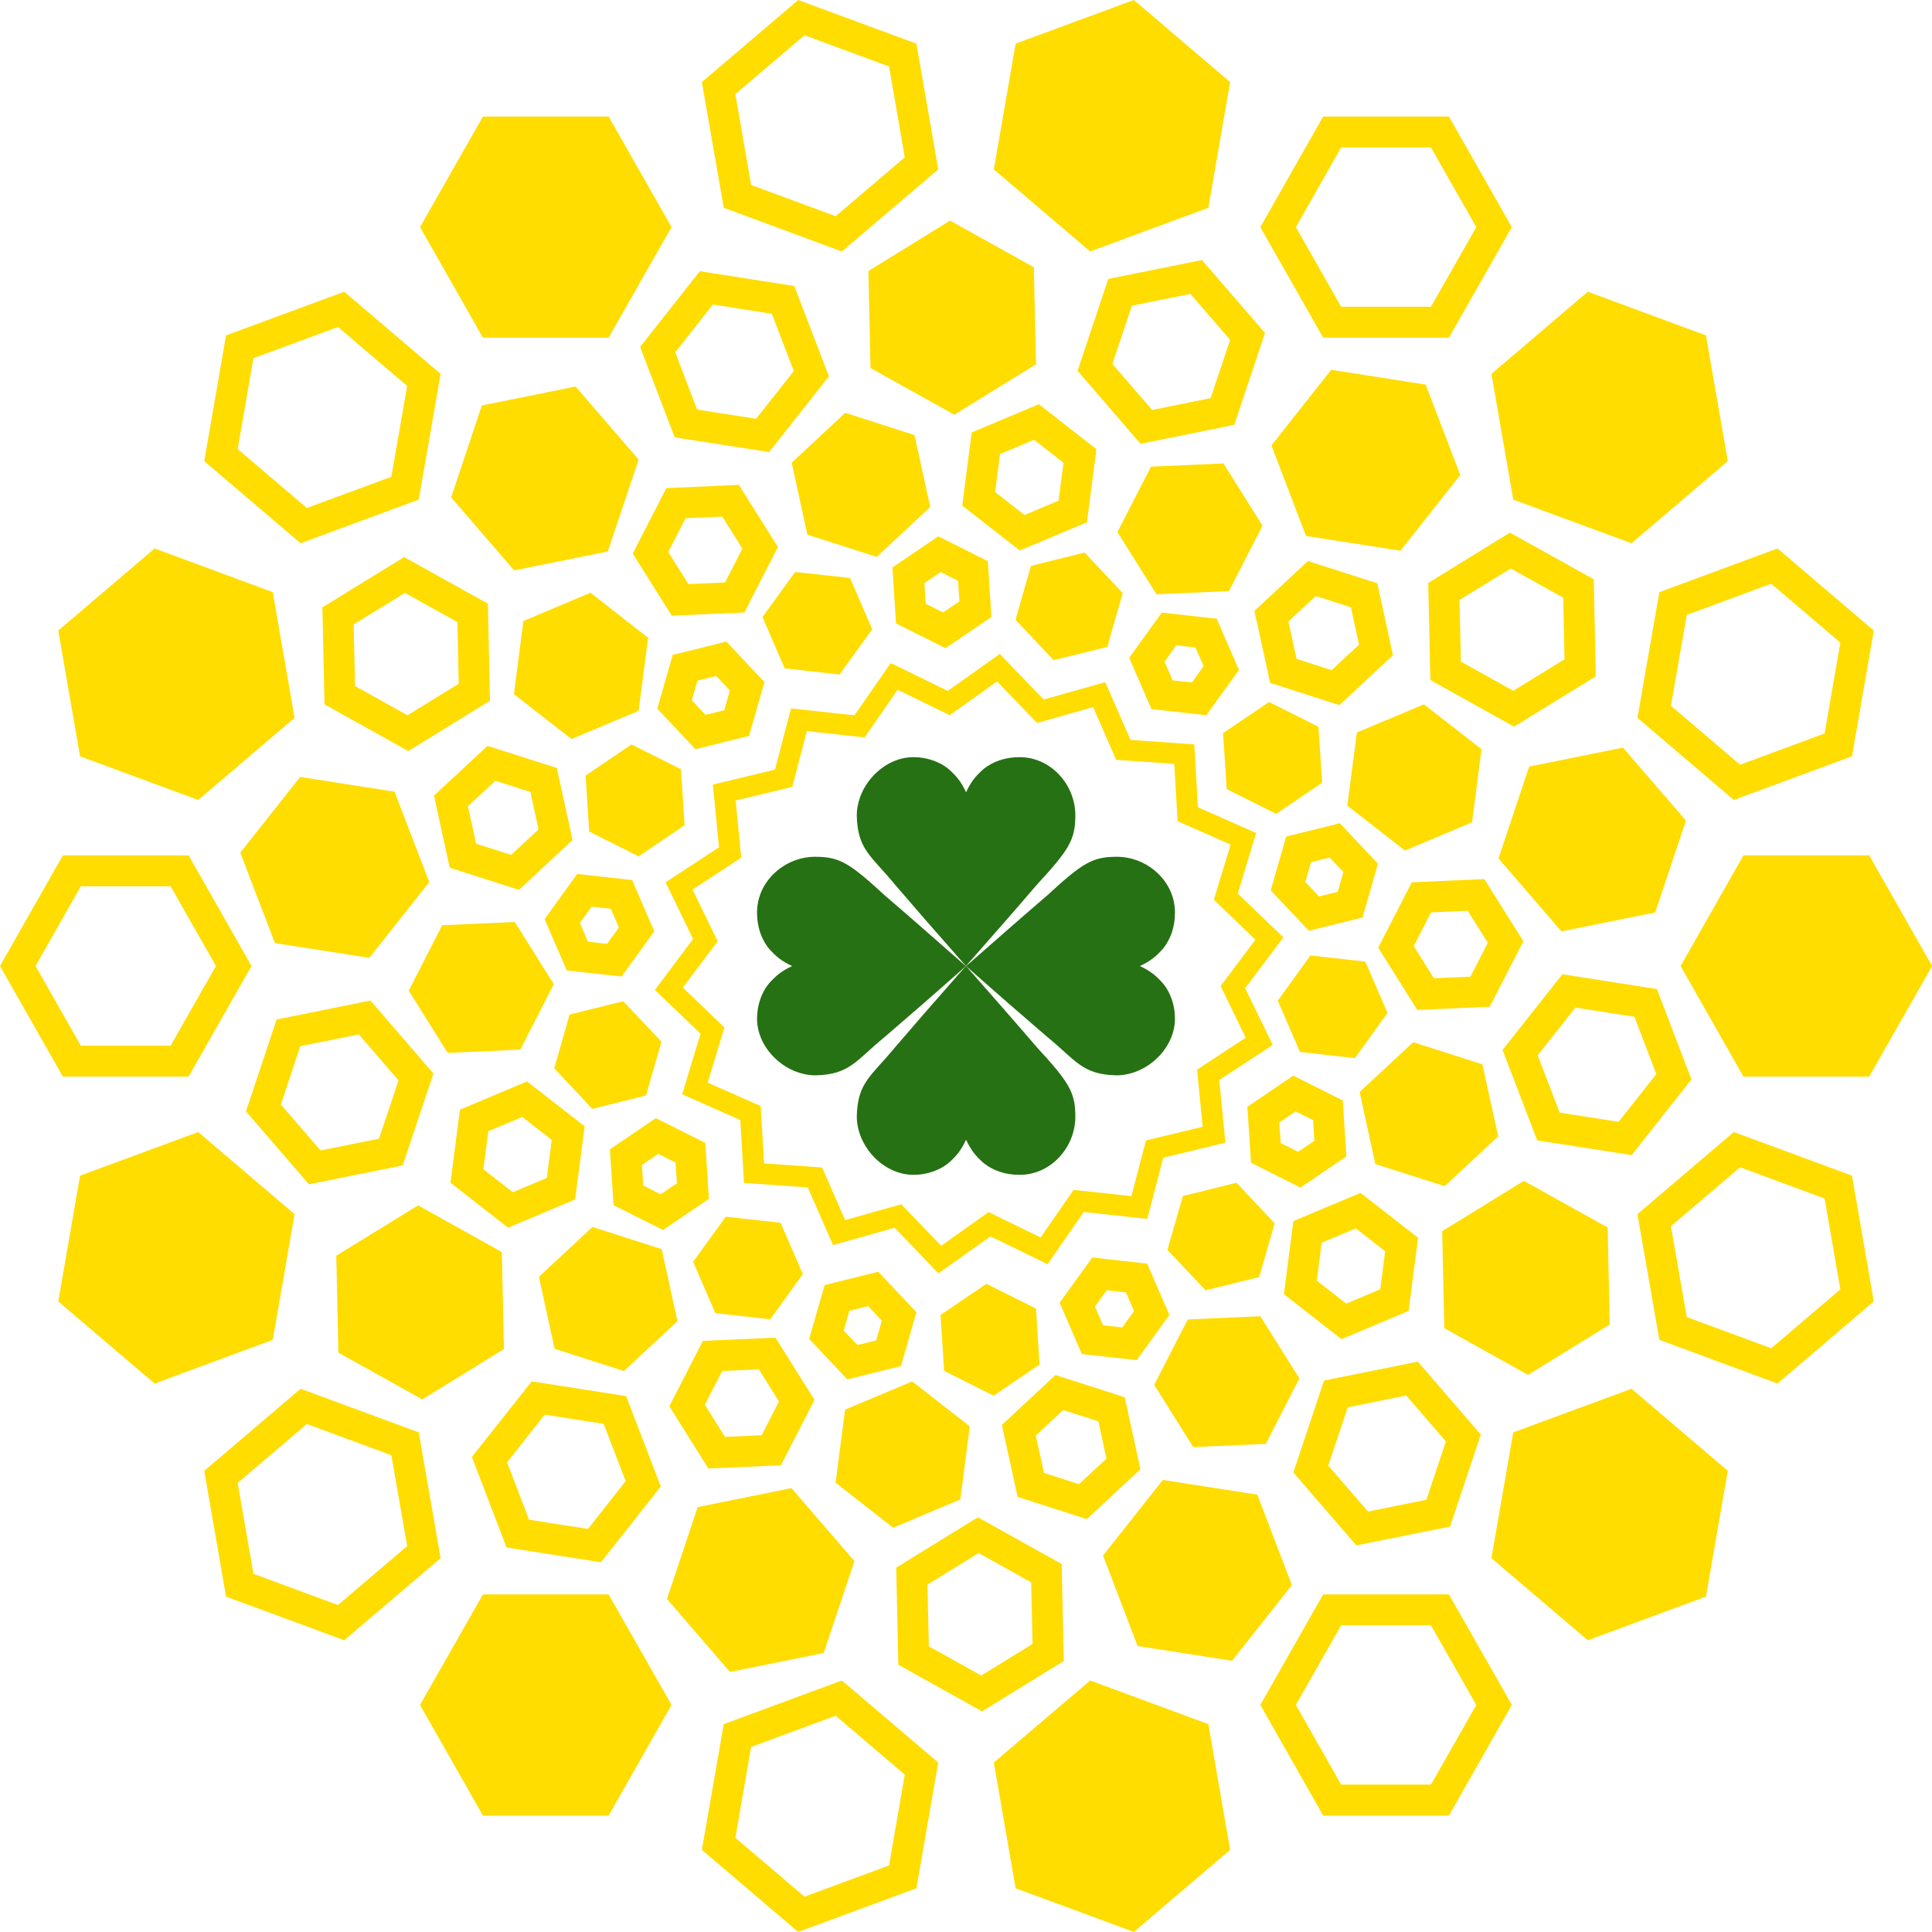 <?xml version="1.0" encoding="UTF-8"?> <svg xmlns="http://www.w3.org/2000/svg" width="32" height="32" viewBox="0 0 32 32" fill="none"> <g clip-path="url(#clip0_3597_42158)"> <path fill-rule="evenodd" clip-rule="evenodd" d="M15.698 11.444L14.753 10.982L14.153 11.848L13.102 11.733L12.837 12.747L11.807 12.995L11.909 14.034L11.024 14.614L11.48 15.553L10.847 16.396L11.603 17.122L11.299 18.125L12.262 18.551L12.323 19.593L13.379 19.667L13.798 20.623L14.818 20.336L15.544 21.091L16.406 20.478L17.352 20.94L17.951 20.074L19.003 20.189L19.267 19.175L20.297 18.927L20.195 17.888L21.081 17.308L20.624 16.368L21.257 15.526L20.501 14.8L20.806 13.797L19.842 13.371L19.781 12.329L18.725 12.255L18.307 11.299L17.286 11.586L16.56 10.831L15.698 11.444ZM16.515 11.287L15.73 11.846L14.868 11.425L14.322 12.214L13.364 12.11L13.123 13.033L12.185 13.259L12.277 14.206L11.471 14.734L11.887 15.59L11.311 16.357L11.999 17.019L11.722 17.932L12.6 18.32L12.655 19.27L13.617 19.337L13.998 20.208L14.928 19.947L15.589 20.634L16.374 20.076L17.236 20.497L17.782 19.708L18.74 19.812L18.981 18.889L19.92 18.663L19.827 17.716L20.633 17.188L20.217 16.332L20.794 15.565L20.105 14.903L20.383 13.989L19.505 13.602L19.449 12.652L18.487 12.585L18.106 11.713L17.177 11.975L16.515 11.287Z" fill="#FFDD00"></path> <path d="M16.001 16C15.994 15.993 15.944 15.937 15.938 15.931C15.516 15.454 15.187 15.075 14.828 14.657C14.435 14.177 14.205 14.079 14.191 13.512C14.191 13.011 14.632 12.541 15.131 12.541C15.352 12.541 15.561 12.616 15.705 12.732C15.847 12.856 15.921 12.952 16.001 13.122C16.081 12.952 16.155 12.856 16.297 12.732C16.451 12.613 16.645 12.541 16.889 12.541C17.411 12.541 17.811 13.003 17.811 13.502C17.811 13.902 17.717 14.065 17.171 14.657C16.805 15.085 16.478 15.454 16.06 15.931C16.055 15.937 16.008 15.993 16.001 16Z" fill="#267113"></path> <path d="M16.001 15.999C15.994 16.006 15.944 16.063 15.938 16.069C15.516 16.546 15.187 16.925 14.828 17.343C14.435 17.823 14.205 17.921 14.191 18.488C14.191 18.989 14.632 19.459 15.131 19.459C15.352 19.459 15.561 19.384 15.705 19.268C15.847 19.144 15.921 19.048 16.001 18.878C16.081 19.048 16.155 19.144 16.297 19.268C16.451 19.387 16.645 19.459 16.889 19.459C17.411 19.459 17.811 18.997 17.811 18.498C17.811 18.098 17.717 17.935 17.171 17.343C16.805 16.915 16.478 16.546 16.06 16.069C16.055 16.063 16.008 16.006 16.001 15.999Z" fill="#267113"></path> <path d="M16.002 16.001C16.008 16.008 16.065 16.058 16.071 16.063C16.548 16.486 16.927 16.815 17.345 17.174C17.825 17.567 17.923 17.797 18.49 17.811C18.991 17.811 19.461 17.37 19.461 16.871C19.461 16.649 19.386 16.441 19.27 16.297C19.146 16.155 19.05 16.081 18.88 16.001C19.05 15.921 19.146 15.847 19.27 15.705C19.389 15.551 19.461 15.357 19.461 15.113C19.461 14.591 18.999 14.191 18.5 14.191C18.1 14.191 17.936 14.285 17.345 14.831C16.917 15.197 16.548 15.524 16.071 15.942C16.065 15.947 16.008 15.994 16.002 16.001Z" fill="#267113"></path> <path d="M15.998 16.001C15.992 16.008 15.935 16.058 15.929 16.063C15.452 16.486 15.073 16.815 14.655 17.174C14.175 17.567 14.077 17.797 13.51 17.811C13.009 17.811 12.539 17.37 12.539 16.871C12.539 16.649 12.614 16.441 12.73 16.297C12.854 16.155 12.95 16.081 13.12 16.001C12.95 15.921 12.854 15.847 12.73 15.705C12.611 15.551 12.539 15.357 12.539 15.113C12.539 14.591 13.001 14.191 13.5 14.191C13.9 14.191 14.063 14.285 14.655 14.831C15.083 15.197 15.452 15.524 15.929 15.942C15.935 15.947 15.992 15.994 15.998 16.001Z" fill="#267113"></path> <path fill-rule="evenodd" clip-rule="evenodd" d="M10.056 15.633L10.251 15.362L10.117 15.052L9.801 15.017L9.605 15.287L9.739 15.598L10.056 15.633ZM9.02 15.224L9.56 14.475L10.47 14.576L10.837 15.426L10.297 16.174L9.388 16.074L9.02 15.224Z" fill="#FFDD00"></path> <path d="M21.532 17.424L22.442 17.526L22.982 16.777L22.614 15.927L21.705 15.826L21.164 16.574L21.532 17.424Z" fill="#FFDD00"></path> <path fill-rule="evenodd" clip-rule="evenodd" d="M8.466 14.16L8.92 13.737L8.785 13.118L8.204 12.932L7.75 13.354L7.886 13.974L8.466 14.16ZM7.449 14.372L8.596 14.739L9.483 13.914L9.223 12.72L8.075 12.354L7.188 13.178L7.449 14.372Z" fill="#FFDD00"></path> <path d="M22.779 19.28L23.928 19.647L24.815 18.822L24.553 17.629L23.407 17.262L22.52 18.087L22.779 19.28Z" fill="#FFDD00"></path> <path fill-rule="evenodd" clip-rule="evenodd" d="M6.75 11.847L7.598 11.325L7.576 10.304L6.707 9.82L5.858 10.342L5.88 11.363L6.75 11.847ZM5.375 11.667L6.763 12.44L8.116 11.607L8.081 9.999L6.694 9.227L5.34 10.06L5.375 11.667Z" fill="#FFDD00"></path> <path d="M23.922 21.999L25.309 22.772L26.662 21.939L26.628 20.331L25.24 19.559L23.887 20.392L23.922 21.999Z" fill="#FFDD00"></path> <path fill-rule="evenodd" clip-rule="evenodd" d="M5.082 8.414L6.482 7.897L6.744 6.392L5.598 5.416L4.198 5.933L3.937 7.438L5.082 8.414ZM3.383 7.638L4.979 8.998L6.936 8.275L7.298 6.192L5.702 4.832L3.744 5.555L3.383 7.638Z" fill="#FFDD00"></path> <path d="M24.703 25.808L26.299 27.168L28.256 26.445L28.618 24.362L27.023 23.002L25.064 23.725L24.703 25.808Z" fill="#FFDD00"></path> <path d="M9.811 18.366L10.7 18.145L10.956 17.254L10.323 16.584L9.435 16.804L9.18 17.695L9.811 18.366Z" fill="#FFDD00"></path> <path fill-rule="evenodd" clip-rule="evenodd" d="M22.157 14.771L22.251 14.445L22.024 14.204L21.714 14.281L21.62 14.608L21.847 14.848L22.157 14.771ZM21.047 14.747L21.303 13.856L22.192 13.635L22.823 14.306L22.568 15.197L21.68 15.417L21.047 14.747Z" fill="#FFDD00"></path> <path d="M7.415 17.439L8.618 17.385L9.173 16.302L8.527 15.271L7.324 15.325L6.77 16.409L7.415 17.439Z" fill="#FFDD00"></path> <path fill-rule="evenodd" clip-rule="evenodd" d="M24.356 16.176L24.643 15.616L24.31 15.085L23.703 15.112L23.416 15.671L23.749 16.203L24.356 16.176ZM22.828 15.697L23.383 14.614L24.585 14.56L25.232 15.59L24.676 16.674L23.474 16.728L22.828 15.697Z" fill="#FFDD00"></path> <path d="M4.554 15.621L6.118 15.865L7.11 14.611L6.535 13.113L4.971 12.869L3.98 14.123L4.554 15.621Z" fill="#FFDD00"></path> <path fill-rule="evenodd" clip-rule="evenodd" d="M26.809 18.581L27.434 17.79L27.071 16.841L26.094 16.689L25.469 17.479L25.833 18.428L26.809 18.581ZM24.887 17.39L25.878 16.137L27.443 16.381L28.016 17.879L27.026 19.132L25.461 18.889L24.887 17.39Z" fill="#FFDD00"></path> <path d="M1.326 12.527L3.283 13.25L4.879 11.89L4.518 9.808L2.561 9.084L0.965 10.444L1.326 12.527Z" fill="#FFDD00"></path> <path fill-rule="evenodd" clip-rule="evenodd" d="M29.337 22.332L30.482 21.356L30.221 19.851L28.821 19.334L27.676 20.31L27.938 21.814L29.337 22.332ZM27.484 22.192L29.441 22.916L31.036 21.556L30.675 19.473L28.717 18.75L27.121 20.11L27.484 22.192Z" fill="#FFDD00"></path> <path fill-rule="evenodd" clip-rule="evenodd" d="M11.212 19.598L10.943 19.781L10.654 19.636L10.632 19.295L10.902 19.112L11.19 19.256L11.212 19.598ZM11.682 18.93L11.742 19.857L10.982 20.373L10.162 19.962L10.102 19.036L10.863 18.52L11.682 18.93Z" fill="#FFDD00"></path> <path d="M21.138 13.48L21.899 12.964L21.838 12.038L21.019 11.627L20.258 12.143L20.318 13.07L21.138 13.48Z" fill="#FFDD00"></path> <path fill-rule="evenodd" clip-rule="evenodd" d="M9.057 19.51L8.494 19.747L8.006 19.366L8.088 18.737L8.651 18.5L9.138 18.88L9.057 19.51ZM9.684 18.655L9.526 19.867L8.416 20.335L7.461 19.59L7.618 18.38L8.729 17.912L9.684 18.655Z" fill="#FFDD00"></path> <path d="M23.271 14.088L24.382 13.62L24.539 12.409L23.585 11.666L22.474 12.132L22.316 13.344L23.271 14.088Z" fill="#FFDD00"></path> <path fill-rule="evenodd" clip-rule="evenodd" d="M6.278 18.86L5.309 19.055L4.652 18.294L4.974 17.329L5.944 17.133L6.601 17.895L6.278 18.86ZM7.179 17.781L6.67 19.303L5.117 19.616L4.074 18.408L4.582 16.886L6.136 16.572L7.179 17.781Z" fill="#FFDD00"></path> <path d="M25.863 15.427L27.416 15.113L27.925 13.591L26.881 12.383L25.328 12.697L24.82 14.219L25.863 15.427Z" fill="#FFDD00"></path> <path fill-rule="evenodd" clip-rule="evenodd" d="M2.826 17.32L3.577 16L2.826 14.68H1.339L0.589 16L1.339 17.32H2.826ZM0 16L1.041 14.168H3.124L4.166 16L3.124 17.832H1.041L0 16Z" fill="#FFDD00"></path> <path d="M28.877 17.832H30.96L32.002 16L30.96 14.168H28.877L27.836 16L28.877 17.832Z" fill="#FFDD00"></path> <path d="M12.758 21.852L13.298 21.103L12.929 20.253L12.021 20.152L11.48 20.9L11.849 21.75L12.758 21.852Z" fill="#FFDD00"></path> <path fill-rule="evenodd" clip-rule="evenodd" d="M19.936 11.034L19.801 10.724L19.484 10.689L19.289 10.959L19.423 11.269L19.741 11.304L19.936 11.034ZM19.981 11.846L20.521 11.098L20.153 10.248L19.244 10.146L18.703 10.896L19.072 11.745L19.981 11.846Z" fill="#FFDD00"></path> <path d="M10.334 22.708L11.221 21.883L10.96 20.69L9.813 20.322L8.926 21.148L9.186 22.34L10.334 22.708Z" fill="#FFDD00"></path> <path fill-rule="evenodd" clip-rule="evenodd" d="M22.51 10.677L22.056 11.1L21.476 10.914L21.34 10.294L21.794 9.872L22.375 10.059L22.51 10.677ZM22.812 9.661L23.072 10.853L22.185 11.679L21.038 11.311L20.777 10.118L21.664 9.293L22.812 9.661Z" fill="#FFDD00"></path> <path d="M6.994 23.178L8.347 22.345L8.312 20.738L6.925 19.965L5.57 20.798L5.605 22.405L6.994 23.178Z" fill="#FFDD00"></path> <path fill-rule="evenodd" clip-rule="evenodd" d="M25.913 10.92L25.065 11.442L24.197 10.958L24.174 9.938L25.023 9.416L25.892 9.9L25.913 10.92ZM26.398 9.595L26.431 11.203L25.078 12.036L23.691 11.263L23.656 9.656L25.009 8.822L26.398 9.595Z" fill="#FFDD00"></path> <path d="M2.561 22.916L4.518 22.192L4.879 20.11L3.283 18.75L1.326 19.473L0.965 21.556L2.561 22.916Z" fill="#FFDD00"></path> <path fill-rule="evenodd" clip-rule="evenodd" d="M30.221 12.149L28.821 12.666L27.676 11.69L27.938 10.186L29.337 9.668L30.482 10.644L30.221 12.149ZM31.036 10.444L30.675 12.527L28.717 13.25L27.121 11.89L27.484 9.808L29.441 9.084L31.036 10.444Z" fill="#FFDD00"></path> <path fill-rule="evenodd" clip-rule="evenodd" d="M14.606 21.874L14.38 21.633L14.069 21.71L13.975 22.037L14.203 22.278L14.513 22.201L14.606 21.874ZM14.923 22.627L15.179 21.734L14.547 21.064L13.659 21.285L13.402 22.176L14.035 22.847L14.923 22.627Z" fill="#FFDD00"></path> <path d="M18.34 10.715L18.596 9.823L17.964 9.152L17.076 9.373L16.82 10.265L17.452 10.935L18.34 10.715Z" fill="#FFDD00"></path> <path fill-rule="evenodd" clip-rule="evenodd" d="M12.902 23.212L12.569 22.681L11.962 22.708L11.675 23.267L12.008 23.799L12.615 23.772L12.902 23.212ZM12.935 24.27L13.491 23.186L12.844 22.156L11.642 22.209L11.086 23.293L11.733 24.323L12.935 24.27Z" fill="#FFDD00"></path> <path d="M20.356 9.79L20.911 8.707L20.265 7.676L19.064 7.729L18.508 8.813L19.155 9.843L20.356 9.79Z" fill="#FFDD00"></path> <path fill-rule="evenodd" clip-rule="evenodd" d="M10.945 24.621L10.371 23.124L8.807 22.879L7.816 24.132L8.39 25.631L9.954 25.876L10.945 24.621ZM9.738 25.324L10.363 24.532L9.999 23.584L9.023 23.431L8.399 24.221L8.762 25.171L9.738 25.324Z" fill="#FFDD00"></path> <path d="M23.196 9.122L24.187 7.868L23.614 6.37L22.049 6.125L21.059 7.378L21.632 8.877L23.196 9.122Z" fill="#FFDD00"></path> <path fill-rule="evenodd" clip-rule="evenodd" d="M6.744 25.608L5.598 26.584L4.198 26.067L3.937 24.562L5.082 23.586L6.482 24.103L6.744 25.608ZM6.936 23.725L7.298 25.808L5.702 27.168L3.744 26.445L3.383 24.362L4.979 23.002L6.936 23.725Z" fill="#FFDD00"></path> <path d="M27.023 8.998L28.618 7.638L28.256 5.555L26.299 4.832L24.703 6.192L25.064 8.275L27.023 8.998Z" fill="#FFDD00"></path> <path d="M17.218 22.601L17.159 21.674L16.338 21.264L15.578 21.78L15.638 22.706L16.458 23.117L17.218 22.601Z" fill="#FFDD00"></path> <path fill-rule="evenodd" clip-rule="evenodd" d="M15.869 9.62L15.58 9.475L15.311 9.658L15.333 10L15.621 10.144L15.891 9.961L15.869 9.62ZM16.421 10.22L16.361 9.294L15.541 8.883L14.781 9.399L14.841 10.326L15.66 10.736L16.421 10.22Z" fill="#FFDD00"></path> <path d="M15.906 24.836L16.063 23.625L15.109 22.881L13.997 23.348L13.84 24.559L14.794 25.304L15.906 24.836Z" fill="#FFDD00"></path> <path fill-rule="evenodd" clip-rule="evenodd" d="M17.615 7.664L17.127 7.284L16.564 7.521L16.483 8.15L16.969 8.53L17.533 8.293L17.615 7.664ZM18.003 8.651L18.16 7.44L17.206 6.695L16.094 7.163L15.938 8.374L16.891 9.118L18.003 8.651Z" fill="#FFDD00"></path> <path d="M13.643 27.379L14.152 25.857L13.109 24.648L11.556 24.962L11.047 26.484L12.091 27.693L13.643 27.379Z" fill="#FFDD00"></path> <path fill-rule="evenodd" clip-rule="evenodd" d="M20.375 5.629L19.717 4.868L18.748 5.063L18.425 6.028L19.083 6.79L20.052 6.594L20.375 5.629ZM20.443 7.037L20.953 5.515L19.908 4.307L18.356 4.62L17.848 6.142L18.891 7.351L20.443 7.037Z" fill="#FFDD00"></path> <path d="M10.081 30.072L11.123 28.239L10.081 26.408H7.999L6.957 28.239L7.999 30.072H10.081Z" fill="#FFDD00"></path> <path fill-rule="evenodd" clip-rule="evenodd" d="M25.041 3.762L23.999 1.93H21.916L20.875 3.762L21.916 5.593H23.999L25.041 3.762ZM23.701 5.081L24.452 3.762L23.701 2.442H22.214L21.464 3.762L22.214 5.081H23.701Z" fill="#FFDD00"></path> <path fill-rule="evenodd" clip-rule="evenodd" d="M18.649 21.406L18.332 21.37L18.136 21.641L18.271 21.951L18.588 21.986L18.783 21.716L18.649 21.406ZM19.369 21.78L19.001 20.93L18.092 20.828L17.551 21.577L17.919 22.427L18.828 22.528L19.369 21.78Z" fill="#FFDD00"></path> <path d="M14.447 10.423L14.079 9.573L13.17 9.473L12.629 10.221L12.997 11.07L13.906 11.172L14.447 10.423Z" fill="#FFDD00"></path> <path fill-rule="evenodd" clip-rule="evenodd" d="M18.192 23.541L17.61 23.355L17.156 23.777L17.292 24.396L17.872 24.582L18.326 24.16L18.192 23.541ZM18.889 24.335L18.629 23.143L17.481 22.775L16.594 23.602L16.855 24.793L18.002 25.162L18.889 24.335Z" fill="#FFDD00"></path> <path d="M15.408 8.398L15.147 7.206L14 6.838L13.113 7.664L13.373 8.856L14.521 9.224L15.408 8.398Z" fill="#FFDD00"></path> <path fill-rule="evenodd" clip-rule="evenodd" d="M17.08 26.209L16.21 25.724L15.362 26.247L15.384 27.268L16.253 27.752L17.102 27.229L17.08 26.209ZM17.62 27.511L17.585 25.905L16.197 25.131L14.844 25.965L14.879 27.573L16.266 28.346L17.62 27.511Z" fill="#FFDD00"></path> <path d="M17.159 6.035L17.124 4.427L15.736 3.654L14.383 4.489L14.418 6.095L15.806 6.869L17.159 6.035Z" fill="#FFDD00"></path> <path fill-rule="evenodd" clip-rule="evenodd" d="M14.986 29.393L13.841 28.418L12.441 28.935L12.18 30.44L13.325 31.415L14.725 30.898L14.986 29.393ZM15.179 31.276L15.54 29.193L13.944 27.834L11.988 28.557L11.625 30.64L13.221 31.999L15.179 31.276Z" fill="#FFDD00"></path> <path d="M20.014 3.442L20.375 1.359L18.78 0L16.822 0.723L16.461 2.806L18.057 4.165L20.014 3.442Z" fill="#FFDD00"></path> <path d="M21.112 20.261L20.48 19.59L19.592 19.81L19.336 20.702L19.969 21.372L20.857 21.152L21.112 20.261Z" fill="#FFDD00"></path> <path fill-rule="evenodd" clip-rule="evenodd" d="M11.863 11.196L12.089 11.436L11.996 11.764L11.686 11.841L11.459 11.599L11.553 11.273L11.863 11.196ZM11.142 10.847L12.03 10.627L12.662 11.297L12.407 12.189L11.518 12.409L10.887 11.738L11.142 10.847Z" fill="#FFDD00"></path> <path d="M21.522 22.831L20.875 21.801L19.673 21.854L19.117 22.938L19.764 23.968L20.966 23.915L21.522 22.831Z" fill="#FFDD00"></path> <path fill-rule="evenodd" clip-rule="evenodd" d="M11.963 8.556L11.356 8.583L11.069 9.143L11.402 9.674L12.009 9.647L12.296 9.087L11.963 8.556ZM12.885 9.061L12.238 8.031L11.037 8.085L10.48 9.169L11.127 10.198L12.329 10.145L12.885 9.061Z" fill="#FFDD00"></path> <path d="M21.398 26.254L20.825 24.756L19.26 24.512L18.27 25.765L18.843 27.264L20.407 27.507L21.398 26.254Z" fill="#FFDD00"></path> <path fill-rule="evenodd" clip-rule="evenodd" d="M12.784 5.197L11.809 5.044L11.184 5.835L11.547 6.784L12.523 6.936L13.148 6.146L12.784 5.197ZM13.73 6.234L13.156 4.737L11.592 4.492L10.602 5.746L11.175 7.244L12.739 7.488L13.73 6.234Z" fill="#FFDD00"></path> <path d="M20.375 30.64L20.014 28.557L18.057 27.834L16.461 29.193L16.822 31.276L18.78 31.999L20.375 30.64Z" fill="#FFDD00"></path> <path fill-rule="evenodd" clip-rule="evenodd" d="M14.725 1.101L13.325 0.584L12.18 1.559L12.441 3.064L13.841 3.581L14.986 2.606L14.725 1.101ZM15.54 2.806L15.179 0.723L13.221 0L11.625 1.359L11.988 3.442L13.944 4.165L15.54 2.806Z" fill="#FFDD00"></path> <path fill-rule="evenodd" clip-rule="evenodd" d="M21.459 18.409L21.19 18.591L21.212 18.933L21.501 19.078L21.77 18.895L21.749 18.553L21.459 18.409ZM22.241 18.227L21.42 17.816L20.66 18.332L20.721 19.259L21.54 19.67L22.3 19.154L22.241 18.227Z" fill="#FFDD00"></path> <path d="M11.279 12.741L10.459 12.33L9.699 12.846L9.759 13.773L10.578 14.184L11.339 13.668L11.279 12.741Z" fill="#FFDD00"></path> <path fill-rule="evenodd" clip-rule="evenodd" d="M22.534 19.758L21.422 20.225L21.266 21.436L22.22 22.181L23.331 21.713L23.488 20.501L22.534 19.758ZM22.943 20.725L22.456 20.346L21.892 20.583L21.811 21.212L22.298 21.592L22.861 21.355L22.943 20.725Z" fill="#FFDD00"></path> <path d="M10.735 10.563L9.78 9.818L8.669 10.286L8.512 11.498L9.466 12.241L10.577 11.774L10.735 10.563Z" fill="#FFDD00"></path> <path fill-rule="evenodd" clip-rule="evenodd" d="M23.292 23.114L23.949 23.875L23.626 24.841L22.658 25.036L22 24.274L22.323 23.31L23.292 23.114ZM21.931 22.866L23.484 22.553L24.527 23.761L24.018 25.285L22.466 25.597L21.422 24.389L21.931 22.866Z" fill="#FFDD00"></path> <path d="M10.578 7.612L9.533 6.402L7.981 6.716L7.473 8.239L8.516 9.448L10.068 9.134L10.578 7.612Z" fill="#FFDD00"></path> <path fill-rule="evenodd" clip-rule="evenodd" d="M23.701 26.92H22.214L21.464 28.239L22.214 29.559H23.701L24.452 28.239L23.701 26.92ZM25.041 28.239L23.999 26.408H21.916L20.875 28.239L21.916 30.072H23.999L25.041 28.239Z" fill="#FFDD00"></path> <path d="M11.123 3.762L10.081 1.93H7.999L6.957 3.762L7.999 5.593H10.081L11.123 3.762Z" fill="#FFDD00"></path> </g> <defs> <clipPath id="clip0_3597_42158"> <rect width="32" height="32" fill="white"></rect> </clipPath> </defs> </svg> 